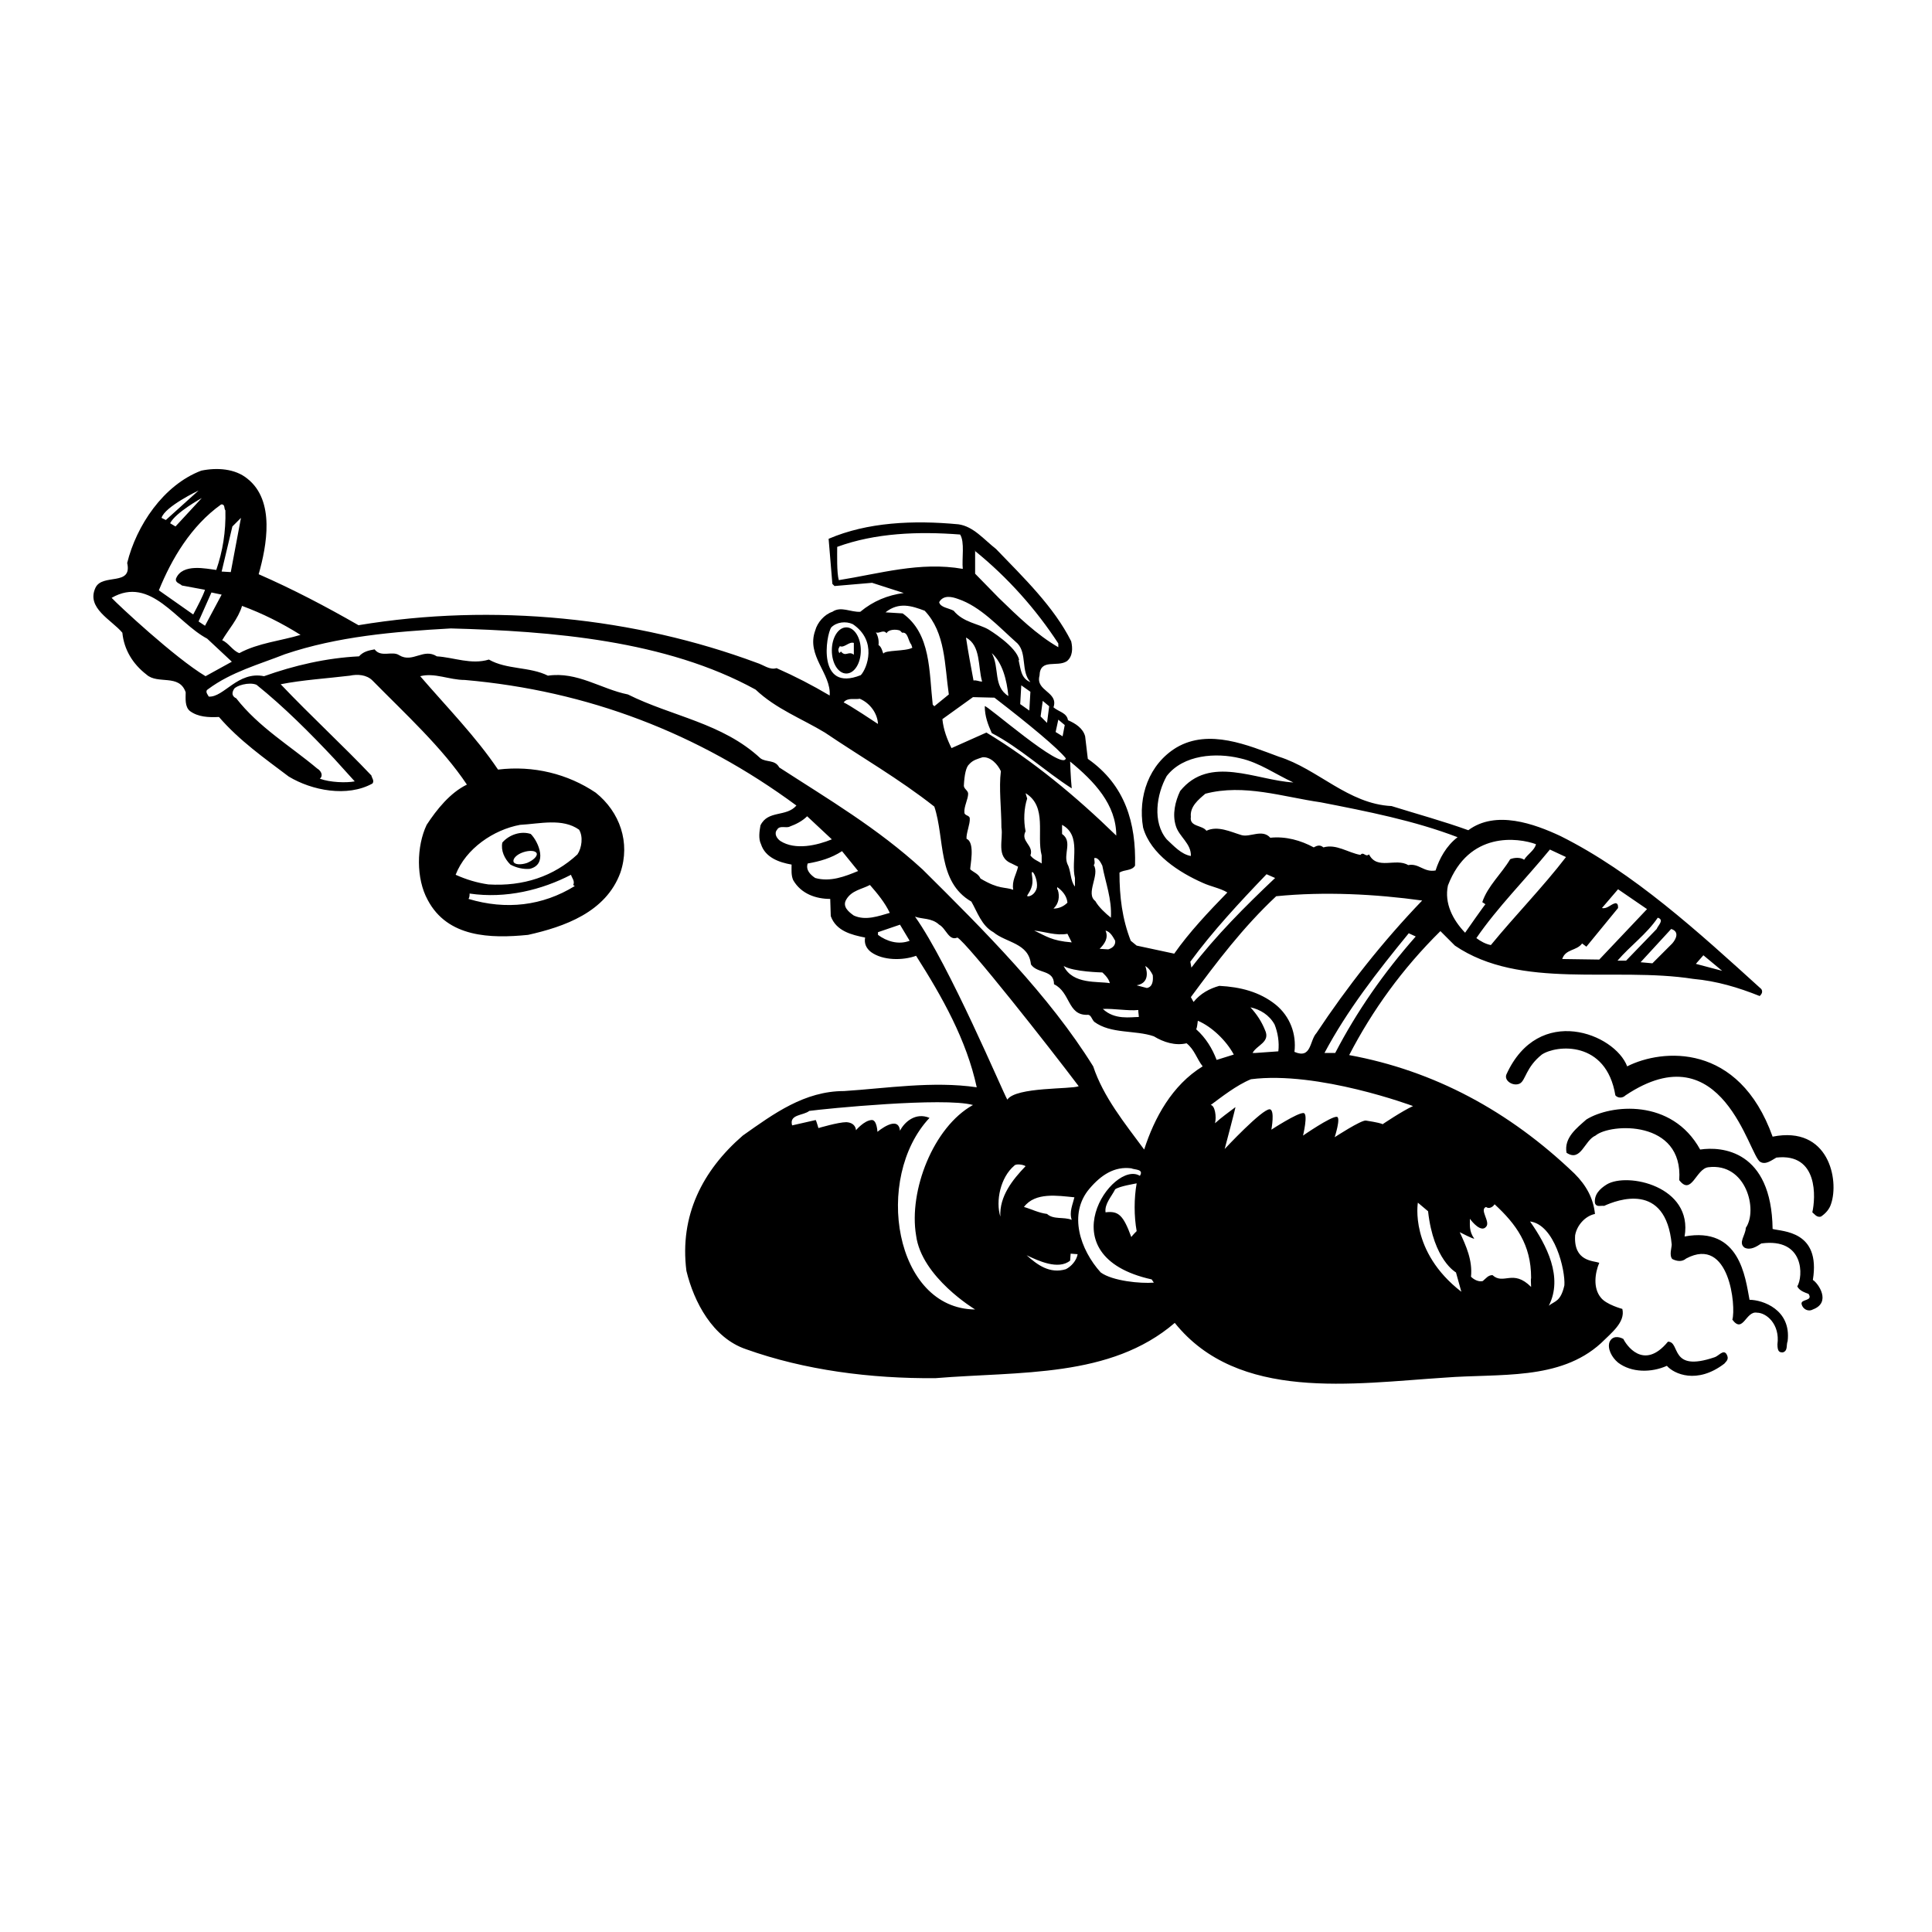 <?xml version="1.0" encoding="utf-8"?>
<!-- Generator: Adobe Illustrator 26.0.1, SVG Export Plug-In . SVG Version: 6.00 Build 0)  -->
<svg version="1.1" id="Layer_1" xmlns="http://www.w3.org/2000/svg" xmlns:xlink="http://www.w3.org/1999/xlink" x="0px" y="0px"
	 viewBox="0 0 360 360" style="enable-background:new 0 0 360 360;" xml:space="preserve">
<style type="text/css">
	.st0{fill-rule:evenodd;clip-rule:evenodd;fill:none;}
	.st1{fill-rule:evenodd;clip-rule:evenodd;}
</style>
<g>
	<path class="st0" d="M302.3,243.9c0.6,2.4-2.1,4.5-3.8,6.1c-7.7,6.9-18.9,5.5-29.1,6.4c-17.1,1.1-38.5,4.5-50.3-10.2
		c-12,10.4-28.8,9-44.6,10.3c-12.2,0.1-24.4-1.5-35.3-5.4c-6.2-2.2-9.8-8.8-11.1-14.6c-1.3-10.2,3-18.7,10.5-25.2
		c5.8-4,11.5-8.3,18.9-8.3c7.7-0.4,16.4-1.9,24.7-0.7c-1.9-8.8-6.5-16.8-11.3-24.5c-2.5,1-6.2,1-8.4-0.7c-1-0.7-1.3-1.6-1.1-2.7
		c-2.4-0.5-5.4-1.2-6.4-4l-0.1-3.2c-2.6,0-5.3-0.9-6.9-3.5c-0.4-0.8-0.3-1.9-0.3-2.9c-2.3-0.4-4.9-1.3-5.7-3.8
		c-0.5-1-0.4-2.4-0.1-3.5c1.4-2.9,4.8-1.5,6.7-3.7c-18.2-13.5-38.8-21.3-61.8-23.4c-2.8,0-5.5-1.3-8.3-0.7
		c5,5.7,10.3,11.3,14.5,17.4c6.6-0.8,13,0.8,18.2,4.3c4.5,3.6,6.5,9.3,4.6,14.9c-2.7,7.4-10.5,10.1-17.2,11.6
		c-7,0.7-15.1,0.5-18.7-6.5c-2.2-4-2-9.9-0.2-14c1.9-2.9,4.3-6,7.5-7.5c-4.7-6.9-11.5-13.2-17.6-19.4c-1.1-1.1-2.7-1.2-4.2-0.9
		c-4.1,0.5-8.9,0.8-12.9,1.6c5.7,6,11.7,11.5,17.2,17.6c0,0.5,0.6,1,0.2,1.5c-4.7,2.7-11.3,1.3-15.6-1.3c-4.5-3.4-9.2-6.8-13-11.1
		c-2,0.1-3.9,0-5.4-1.1c-1-0.9-0.8-2.4-0.8-3.5c-1.2-3.5-5.2-1.4-7.3-3.3c-2.6-2-4.2-4.7-4.5-7.8c-1.9-2.4-6.8-4.6-5-8.4
		c1.3-2.8,6.9-0.2,5.9-4.6c1.7-6.9,6.7-14.5,13.8-17.2c2.9-0.6,6.3-0.4,8.6,1.5c5.2,4.1,3.5,12.6,2.1,17.8
		c6.4,2.9,12.6,6.1,18.6,9.5c25.3-4.2,51.6-1.4,74.2,7c1.2,0.4,2.3,1.4,3.7,1c3.3,1.5,6.6,3.2,9.9,5.1c0.3-4.1-4.4-7.3-2.7-12.1
		c0.4-1.5,1.7-3,3.2-3.5c1.6-1.1,3.4,0.1,5.2,0c2.4-1.9,5.1-3.1,8.1-3.5l-5.9-1.9l-7,0.6l-0.4-0.4l-0.7-8.4
		c7.2-3.1,15.8-3.5,24.2-2.7c2.8,0.4,4.8,2.8,7,4.6c5.3,5.3,10.8,10.8,14,17.2c0.3,1.2,0.3,2.8-0.8,3.7c-1.8,1.1-5-0.6-5.1,2.7
		c-0.9,2.8,3.5,3,2.6,5.9c0.9,0.8,2.5,1,2.7,2.4c1.4,0.6,2.8,1.5,3.2,3l0.5,4.2c6.9,4.9,9,12,8.8,19.9c-0.6,1-2,0.7-2.9,1.3
		c0,4.5,0.4,8.7,2.1,12.7l1.1,0.9l7,1.5c2.8-4,6.3-7.9,9.9-11.4c-1.3-0.8-3.1-1.1-4.6-1.8c-4.3-1.9-9.7-5.4-11.1-10.3
		c-1-5.9,1.1-11.8,6.2-14.9c6.1-3.6,13.3-0.4,19.1,1.7c7.2,2.3,12.9,8.8,21,9.2c4.8,1.5,9.6,2.7,14.3,4.5c5.1-3.8,12.3-1.2,17.2,1.1
		c13.6,6.8,25.5,17.7,37.4,28.5c0.3,0.4,0,0.9-0.3,1.3c-4-1.5-8-2.8-12.4-3.2c-14.7-2.3-32.2,2.1-44.4-6.2l-2.7-2.7
		c-7.1,6.9-12.7,14.8-17,23.1c15.8,2.9,29.8,10.4,42,22.1c2.3,2.1,3.5,4.6,3.8,7.5c-1.9,0.4-3.4,2.2-3.7,4c-0.3,4.9,3.4,4.6,4.5,5.1
		c-0.8,2-1.2,4.7,0.3,6.5C299.3,243.1,302.3,243.9,302.3,243.9z M317.4,178l-1.4,1.6l4.9,1.3L317.4,178z M87.3,167.5
		c7,2.1,13.8,1.3,19.8-2.4l-0.3-0.2c0.4-0.7-0.2-1.4-0.4-1.9c-5.4,2.8-12.1,4.5-18.9,3.5C87.5,166.9,87.5,167.3,87.3,167.5z
		 M96.9,153.7c-4.9,0.9-10.1,4.4-11.9,9.4c1.9,0.9,3.9,1.5,6.1,1.8c6.5,0.4,12.2-1.5,16.6-5.6c0.8-1.2,1.1-3.3,0.3-4.6
		C104.8,152.4,100.5,153.5,96.9,153.7z M173.2,208.3c-10.6,11.3-6.5,35.6,8.5,35.6c0,0-9.9-6-11-13.8c-1.4-8.4,3.2-20.2,10.6-24.3
		c-5.4-1.5-27.6,0.8-30.5,1.1c-1.1,0.9-3.8,0.6-3.2,2.7l4.4-1c0.1,0.1,0.5,1.5,0.5,1.5s3.6-1.1,5.2-1.1c1.8,0,1.8,1.5,1.8,1.5
		s1.6-1.9,2.9-1.9c1,0,1.1,2.2,1.1,2.2s3.9-3.3,4.2-0.2C168.6,209,170.7,207.2,173.2,208.3z M248.8,196.2c4-7.6,9-14.9,15-21.7
		l-1.3-0.6c-5.9,7.2-11.5,14.4-15.7,22.3H248.8z M245.3,192.5c5.7-8.6,12.3-17.1,19.8-24.7c-8.7-1.2-18.3-1.7-27.2-0.8
		c-6.2,5.7-11.1,12.3-15.9,18.8l0.5,0.9c1.3-1.6,3-2.5,4.8-3c3.9,0.2,7.5,1.1,10.5,3.5c2.7,2.2,3.9,5.4,3.5,8.8
		C244.4,197.4,244,193.9,245.3,192.5z M235.7,191.9c1.1,2.3-1.5,2.8-2.4,4.3h0.6l4.2-0.3c0.2-1.6,0-3.4-0.7-5
		c-0.9-1.8-2.7-2.7-4.5-3.2C234.1,189,235.1,190.4,235.7,191.9z M229.9,196.5c-1.4-2.6-4.1-5.2-6.7-6.4c-0.1,0.6-0.1,1.1-0.3,1.6
		c1.8,1.7,3,3.6,3.8,5.7L229.9,196.5z M311.6,175.8c0.7-0.8,1.4-2.2-0.2-2.7l-5.7,6.2l2.2,0.2L311.6,175.8z M308.7,173.1
		c0.3-0.6,1.5-1.7,0.2-2.1c-2.1,3.1-5.1,5.1-7.5,8h1.6L308.7,173.1z M294.8,175.8c-1.1,1.4-3.1,1-3.7,2.9l6.9,0.1l8.9-9.4l-5.4-3.7
		l-3,3.5c1,0.1,1.6-0.8,2.5-0.9c0.5,0,0.5,0.5,0.5,0.9l-5.9,7.2L294.8,175.8z M291.8,159.7l-3-1.4c-4.5,5.5-9.8,10.8-13.7,16.5
		c0.8,0.6,1.8,1.1,2.7,1.3C282.3,170.6,287.5,165.3,291.8,159.7z M286.2,157.3c-3.4-1.2-12.6-2.5-16.4,7.6c-0.8,3.3,0.9,6.3,3.2,8.8
		c0,0,3.9-5.5,3.8-5.3l-0.6-0.4c1.1-3,3.6-5.3,5.2-8c0.6-0.3,1.9-0.4,2.6,0.1C284.6,159.2,286,158.5,286.2,157.3z M217.4,156.4
		c1.4,1.2,2.8,2.8,4.4,3c0-2.3-2.2-3.6-2.8-5.6c-0.8-2.2-0.1-4.6,0.8-6.5c5.5-6.8,14.1-2,21.1-1.6c-3.3-1.5-6.3-3.7-9.9-4.5
		c-4.5-1.1-10.6-0.7-13.7,3.3C215.4,148,214.7,153.2,217.4,156.4z M224.8,154.8c2.1-1,4.5,0.2,6.5,0.9c1.6,0.5,3.9-1.2,5.4,0.5
		c2.9-0.4,5.7,0.4,8.1,1.8c0.7-0.4,1.1-0.5,1.8,0c2.3-0.7,4.6,1,6.9,1.4c0.6-0.8,0.9,0.5,1.6-0.1c1.5,3,5,0.7,7.3,2
		c2-0.4,2.9,1.4,5.1,1c0.8-2.2,2-4.6,4.1-6.2c-8.1-3.1-16.8-4.9-25.5-6.5c-6.9-1-14.3-3.4-21.5-1.6c-1.3,1.1-2.9,2.4-2.7,4.3
		C221.6,154.2,224,153.7,224.8,154.8z M236,162.9c-5,5.2-10.1,10.7-14.2,16.3l0.2,1.1c4.6-5.9,10.1-11.5,15.6-16.7L236,162.9z
		 M213.4,180c0,0,1.3,3.1-1.6,3.6l1.9,0.5c1.1-0.2,1.2-1.4,1.1-2.4C214.5,181.1,214.1,180.3,213.4,180z M212.1,188.2
		c-1.8,0.2-4.6-0.4-6.5-0.2c2.2,2,5.2,1.4,6.7,1.5C212.2,189.1,212.1,188.7,212.1,188.2z M191.4,148.8c-0.6,1.9-0.7,4.2-0.3,6.2
		c-1,1.9,1.6,2.6,0.9,4.5c0.6,0.8,1.4,1,2.1,1.5v-1.5c-1-3.8,1.1-9.2-3-11.6L191.4,148.8z M192.3,165c-0.3,1.3-1.2,1.9-0.9,2
		c0.3,0.1,1.5-0.3,1.7-1.6c0.3-1.3-0.5-2.9-0.8-2.9C192,162.4,192.6,163.8,192.3,165z M198.9,174c-2.1,0.3-4.2-0.4-6.2-0.6
		c2.2,1,3.2,1.9,7,2.2L198.9,174z M197.1,165.8c0.4,1.2,0.2,2.7-0.8,3.5c1,0,1.9-0.4,2.6-1.1c-0.1-1.1-0.9-2.2-1.9-2.9
		C197,165.5,196.9,165.7,197.1,165.8z M200.3,163.6c-0.8-3.3,1.3-7.9-2.4-9.9v1.7c2,1.4,0.2,3.7,1,5.6c0.7,1.3,0.5,3.1,1.4,4.2
		V163.6z M205.4,181.2c0,0-5.4-0.1-7.1-1.2c1.7,3.4,6.4,2.8,8.6,3.2C206.6,182.2,205.4,181.2,205.4,181.2z M203.8,161.2
		c1.1,1.9-1.6,5.3,0.3,6.8c0.6,1.1,1.9,2.3,2.9,3.1c0.2-3.5-1-6.5-1.6-9.7c-0.2-0.6-0.8-1.6-1.5-1.4
		C203.9,160.3,204.1,160.9,203.8,161.2z M206,173.4c0.6,1.3-0.3,2.4-1.1,3.4l1.6,0.1c0.7-0.2,1.4-0.7,1.3-1.6
		C207.4,174.6,206.9,173.6,206,173.4z M197.2,134.1l-0.4,2.3l1.3,0.8l0.4-2.1L197.2,134.1z M194.3,130.6l-0.4,2.9l1.2,1.2l0.4-3.1
		L194.3,130.6z M198.6,141.3c-1.3-1.8-6.7-6.3-13.4-11.3l-4-0.1l-5.7,4.1c0.2,2,0.9,3.8,1.7,5.4l6.5-2.9
		c8.5,5.3,16.5,11.8,24.2,19.2c0-5.8-4.1-10.2-8.6-13.8c0,0,0.2,3,0.3,5c-5-3.3-9.7-7.6-14.9-10.3c-0.7-1.5-1.3-3.1-1.3-5
		C183.5,131,198.1,143.9,198.6,141.3z M188.8,165.8c-0.4-1.7,0.5-2.9,1.1-4.3l-1.2-0.6c-3-1.2-1.5-4.6-1.9-6.7
		c0-3.5-0.6-7.4-0.1-10.5c-0.5-1.2-1.9-2.7-3.4-2.6c-0.9,0.3-1.9,0.4-2.5,1.3c-0.6,0.5-0.9,2.1-1,4c0,0.6,0.8,0.9,0.8,1.5
		c0,1-0.8,2.4-0.7,3.5c0,0.6,1,0.5,1,1.1c0.1,1.1-0.7,2.8-0.6,3.8c1.7,0.6,0.6,5.2,0.7,5.7c0.7,0.7,1.5,0.8,1.9,1.7
		C186.3,165.8,187.2,165.2,188.8,165.8z M189.8,123c0.4,1.6,0.4,3.4,2.2,4c-1.8-1.9-0.6-5.2-2.4-7.2c-3.6-3.1-6.9-6.9-11.1-8.3
		c-1.1-0.4-2.7-0.8-3.5,0.6c0.2,1,1.8,1.1,2.7,1.6c1.8,2.2,4.7,2.3,6.5,3.5c0,0,5.3,3.3,5.7,5.7H189.8z M192,128.9l-1.7-1.2
		l-0.2,3.5l1.7,1.2L192,128.9z M187.9,129.7c-0.3-3-1.1-6.2-3.1-8C186.3,124.4,185,127.9,187.9,129.7z M183,127
		c-0.8-2.8-0.1-6.6-3-8.1c0.4,2.7,0.9,5.3,1.4,8C182,126.7,182.4,127,183,127z M181.6,102.6v4.3l4.4,4.5c3.6,3.4,7.1,7,11.1,9.2
		v-0.7C193,113.6,187.8,107.6,181.6,102.6z M156.3,108.1c7.6-1.3,15.1-3.5,23.1-2.2c-0.2-1.9,0.4-5-0.5-6.4
		c-7.8-0.6-15.7-0.4-22.9,2.3C156.1,103.4,155.9,106.8,156.3,108.1z M172.3,113.8c-2.4-0.8-4.8-1.7-7.3,0.3l3.2,0.2
		c5.3,3.8,4.9,10.8,5.6,17l0.3,0.3l2.7-2.2C176,123.9,176.2,117.8,172.3,113.8z M165.2,118c-0.6-0.8-1.5,0.2-2.1-0.1
		c0.4,0.7,0.6,1.5,0.5,2.4c0.6,0.3,0.8,1.5,0.9,1.6c0.3-0.8,4.2-0.5,5.4-1.1l-0.2-0.6c-0.6-0.8-0.7-2.4-1.7-2.2l-0.4-0.4
		C166.8,117.3,165.5,117.4,165.2,118z M163.6,134.9c-0.1-2-1.5-3.9-3.4-4.6c-0.8,0.1-2.3-0.4-3,0.7
		C157.8,131.1,163.6,134.9,163.6,134.9z M154.9,116.9c-1.1,1.4-2.7,12.2,5.5,8.9c1.1-1.3,3-6.4-1.5-9.5
		C157.6,115.7,155.9,116,154.9,116.9z M56,118.3c-3.5-2.2-7.2-4-11-5.4c-0.7,2.3-2.5,4.5-3.7,6.4c1.1,0.5,1.9,2,3.2,2.4
		C48.1,119.8,52.4,119.4,56,118.3z M44.9,96.5l-1.6,1.6l-2,8.4l1.7,0.1L44.9,96.5z M41.3,110.8l-1.9-0.5l-2.4,5.4l1.2,0.8
		L41.3,110.8z M37,91.4c0,0-6.3,3-6.9,5.1l0.8,0.4L37,91.4z M37.6,92.8c0,0-4.9,2.6-5.9,4.7l1,0.6L37.6,92.8z M41.2,94
		c-5.5,4-9.2,10.1-11.6,16l6.4,4.5c0.8-1.5,1.8-3.4,2.2-4.6l-4.3-0.8c-0.4-0.4-1.3-0.5-1.1-1.3c1.2-2.9,5.7-1.8,7.5-1.6
		c1.2-3.5,1.8-7.2,1.7-11.1C41.7,94.8,41.9,93.9,41.2,94z M20.8,111.4c1.1,1.3,11.8,11.2,17.5,14.6l4.9-2.7l-4.6-4.3
		C32.9,115.9,28.1,107.2,20.8,111.4z M62.3,141.4c-4.5-4.8-9.4-9.7-14.5-13.8c-1.5-0.5-3.9,0.2-4.2,0.8c-0.7,1.3,0.4,1.7,0.4,1.7
		c4.2,5.4,10.1,8.9,15.1,13.1c0.7,0.4,1.1,1.3,0.5,1.9c2,0.7,5,0.8,6.5,0.5L62.3,141.4z M145.4,156.7c2.8,1.8,6.9,0.8,9.5-0.3
		l-4.6-4.3c-0.9,0.9-2,1.5-3.2,1.9c-0.7,0.4-1.9-0.3-2.4,0.6C144.2,155.3,144.7,156.2,145.4,156.7z M151.9,163.6
		c2.8,0.8,5.5-0.3,8-1.3l-3-3.7c-1.9,1.2-4.1,1.9-6.4,2.3C150.1,162.1,151.1,162.9,151.9,163.6z M159.1,170.6
		c2.2,1.1,4.6,0.2,6.7-0.5c-0.9-1.9-2.3-3.6-3.7-5.2c-1.5,0.8-3.4,1-4.4,2.7C156.9,168.8,158.1,169.9,159.1,170.6z M163.6,174.2
		c1.6,1.2,3.8,1.9,5.9,1.1l-1.8-3l-4.1,1.4V174.2z M189,217.2c-2.7,2.2-3.5,6.6-2.6,9.5c-0.2-3.7,2.3-6.9,4.7-9.4
		C190.8,217,189.3,216.8,189,217.2z M200.2,223.1c-3-0.3-7.3-1-9.4,1.8c1.5,0.4,2.7,1.1,4.3,1.3c1.2,1.1,3.1,0.5,4.6,1.1
		C199.2,225.8,199.9,224.4,200.2,223.1z M198.6,236.5c1-0.5,2-1.6,2.2-2.7l-1.3-0.1l-0.1,1.3c-2.3,1.8-6.1,0-8.1-1
		C193.3,235.7,195.6,237.4,198.6,236.5z M187.7,204.9c1.6-2.5,11.9-1.9,13.2-2.6c-5.5-7.3-20.7-26.6-22.6-27.7
		c-1.5,0.7-2.1-1.7-3.4-2.4c-1.4-1.3-3.1-1-4.5-1.5C177,179.8,186.9,203.6,187.7,204.9z M205.1,237.1c2.1,1.6,7.4,2.1,9.8,1.9
		l-0.4-0.6c-19.9-4.3-7.3-22.4-2.2-19.3c0.8-1.3-1-1.1-1.6-1.4c-3.1-0.4-5.6,1.2-7.8,3.8C199.1,226.2,201.4,232.9,205.1,237.1z
		 M211.8,229.4c-0.5-2.8-0.5-6.1,0-8.9c-0.4,0.1-3,0.5-4,1.1c-0.6,1.4-2,2.7-1.8,4.3c2.3-0.3,3.2,0.5,4.8,4.6
		C211.1,230.1,211.5,229.7,211.8,229.4z M213.2,214.2c1.9-5.9,5.2-11.9,10.7-15.6c-1.1-1.4-1.5-3.1-3-4.3c-2,0.5-4.3-0.2-6.1-1.3
		c-3.6-1.2-8-0.4-11.1-2.7c-0.4-0.4-0.6-1.4-1.3-1.3c-3.7,0-3.1-4.3-6.2-5.7c0-2.7-3.1-1.9-4.3-3.7c-0.4-4-4.6-4-7-6
		c-2.2-1.3-3-3.9-4.1-5.7c-6.4-3.7-4.8-11.7-6.9-17.7c-6.5-5.3-13.6-9.2-20.4-13.8c-4.3-2.5-9.1-4.4-12.9-8
		c-16.7-9.3-38.1-11-56.8-11.4c-10.7,0.6-21.1,1.5-30.9,4.8c-4.9,2-10,3.4-14.3,6.5c-0.7,0.4-0.1,1,0.1,1.4
		c2.8,0.2,5.5-4.8,10.3-3.8c5.6-2,11.6-3.4,17.7-3.7c0.8-0.9,1.8-1.1,2.9-1.3c1.2,1.6,3.3,0.2,4.6,1.1c2.6,1.5,4.6-1.5,7,0.2
		c3.2,0.2,6.4,1.6,9.7,0.6c3.3,1.9,7.6,1.3,11,3c5.6-0.8,9.9,2.5,14.9,3.5c8.1,4.2,17.5,5.3,24.7,11.9c1.1,0.8,2.7,0.2,3.5,1.7
		c9.1,5.8,18.4,11.3,26.7,19c11.6,11.6,23.6,23.5,31.8,36.7C205.6,204.4,209.5,209.2,213.2,214.2z M257.6,209.5c0,0,3.8-2.5,5.7-3.3
		c0,0-17.7-6.6-30.2-5c-2.7,1.1-5.6,3.4-7.5,4.8c0.8,0.1,1.1,2.1,0.8,3.4c1.2-1.2,2.5-2.1,3.8-3c0.2-0.1-2,7.8-2,7.8s7-7.5,8.4-7.4
		c1,0.1,0.3,3.8,0.3,3.8s4.9-3.2,6-3.1c0.9,0.1-0.1,4.2-0.1,4.2s5.1-3.6,6.3-3.5c0.8,0.1-0.4,3.8-0.4,3.8s4.9-3.2,5.8-3.1
		C256.5,209.2,257.7,209.4,257.6,209.5z M264.2,224.1c0,0-1.6,9.1,8.1,16.6l-1-3.6c0,0-4.2-2.3-5.2-11.4L264.2,224.1z M285.3,239.8
		c0-0.6-0.1-1.3,0.1-1.7c0-6.2-2.8-10-6.8-13.7c-0.4,0.6-1.1,0.8-1.6,0.5c-1.3,0.5,0.9,2.8,0,3.7c-0.9,1.1-2.6-0.9-3-1.5
		c0,1.1-0.2,2.3,0.8,3.7c-0.2,0.1-2.5-1.1-2.7-1.2c1.1,2.5,2.3,5.1,2.1,8.3c0.6,0.6,1.5,1,2.2,0.8c0.5-0.5,1-1.1,1.8-1.1
		C280.2,239.5,281.9,236.4,285.3,239.8z M291.5,239.5c0.2-2.8-1.8-11.2-6.4-11.9c3,4.5,6.2,10.5,3.5,15.7
		C289.7,242.3,290.8,242.5,291.5,239.5z M98.7,161.9c-1.2,0.2-2.6-0.1-3.6-0.8c-1.1-1.1-1.7-2.6-1.5-4.1c1.2-1.5,3.4-2.2,5.3-1.6
		C100.5,156.9,102.1,161,98.7,161.9z M97.5,158.8c-1.2,0.4-2,1.2-1.8,1.8c0.2,0.5,1.3,0.6,2.5,0.2c1.2-0.4,2-1.2,1.8-1.8
		C99.8,158.4,98.7,158.4,97.5,158.8z M157.7,125.5c-1.5,0-2.7-1.9-2.7-4.3c0-2.4,1.2-4.3,2.7-4.3c1.5,0,2.7,1.9,2.7,4.3
		C160.4,123.6,159.2,125.5,157.7,125.5z M156.5,120.4c-0.4,0.5-0.4,0.7-0.1,1.3l0.3-0.3c0.9,1.1,1.4-0.2,2.4,0.6v-2.2
		C158.3,119.5,157.3,120.9,156.5,120.4z M319.5,252.9c-8.5,2.9-6.3-2.9-8.7-2.9c-4.6,5.6-7.9,0.4-8.3-0.5c-0.9-0.5-2.1-0.6-2.6,0.6
		c-0.4,1.2,0.4,2.8,1.6,3.8c2.5,1.9,6.2,1.9,9.1,0.6c1.3,1.5,5.6,3.5,10.7-0.4c0.3-0.4,1-0.8,0.4-1.8
		C321.1,251.4,320.2,252.7,319.5,252.9z M326,242.2c-0.8-4.2-1.8-13.7-12.1-11.8c1.6-9.4-10.7-12-14.5-9.7c-1.3,0.8-2.4,1.9-2.2,3.5
		c0.3,0.8,1.1,0.4,1.7,0.5c2.4-1.1,11.5-4.6,12.6,7.2c0,0.6-0.5,2,0.1,2.7c0.8,0.4,1.8,0.6,2.6-0.1c8.1-4.3,9.3,9,8.6,11.4
		c2,2.7,2.5-1.7,4.6-1.3c1.7,0,4.3,2.1,3.8,5.9c0,1.4,0.4,1.5,1,1.5c1-0.3,0.6-1.4,0.9-2.1C333.8,244,328.4,242.2,326,242.2z
		 M337.8,238.5c1.5-9.2-5.7-9-7.5-9.5c-0.2-14.7-9.5-15.4-13.5-14.8c-5.3-9.6-16.7-8.4-21.2-5.6c-1.8,1.6-4.2,3.4-3.7,6.2
		c2.7,1.8,3.3-2.3,5.4-3.2c2.7-2.3,16.4-3,15.6,8.3c2.3,3,3.1-2.1,5.4-2.4c7.1-0.9,9.3,8,7,11.3c0,1.3-1.5,2.8-0.2,3.7
		c1.1,0.5,2.2-0.2,3.1-0.8c8.1-1.1,7.8,6.2,6.7,8c0.4,0.8,1.3,1.1,2.1,1.4c0.9,1.4-1.5,0.9-1.3,1.9c0.2,0.9,1.2,1.5,2.1,1
		C341.3,242.7,338.8,239.1,337.8,238.5z M330.3,211.8c-6.3-17.6-20.6-16.4-27.1-13.1c-2.3-6.1-16.5-11.7-22.5,1.5
		c-0.5,1.2,1.3,2.3,2.5,1.7c1.1-0.6,1.1-3,4.1-5.4c2.7-1.8,12-2.7,13.7,7.6c0.4,0.5,1.3,0.6,1.9,0c18.1-12.1,23,11.3,25.1,12.4
		c1,0.6,2.1-0.3,3-0.8c7.9-0.9,7.3,7.6,6.7,10.2c0.4,0.3,0.8,1,1.6,0.8c0.9-0.6,1.6-1.4,1.9-2.4
		C342.7,219.9,340.8,209.7,330.3,211.8z"/>
	<path class="st1" d="M319.5,252.9c-8.5,2.9-6.3-2.9-8.7-2.9c-4.6,5.6-7.9,0.4-8.3-0.5c-0.9-0.5-2.1-0.6-2.6,0.6
		c-0.4,1.2,0.4,2.8,1.6,3.8c2.5,1.9,6.2,1.9,9.1,0.6c1.3,1.5,5.6,3.5,10.7-0.4c0.3-0.4,1-0.8,0.4-1.8
		C321.1,251.4,320.2,252.7,319.5,252.9z M302.3,243.9c0,0-3-0.8-4-2.1c-1.5-1.8-1.1-4.6-0.3-6.5c-1.1-0.4-4.8-0.2-4.5-5.1
		c0.3-1.8,1.8-3.6,3.7-4c-0.3-2.9-1.6-5.3-3.8-7.5c-12.2-11.7-26.2-19.2-42-22.1c4.3-8.3,9.9-16.1,17-23.1l2.7,2.7
		c12.2,8.3,29.7,3.9,44.4,6.2c4.4,0.4,8.4,1.6,12.4,3.2c0.4-0.4,0.6-0.8,0.3-1.3c-11.8-10.7-23.8-21.7-37.4-28.5
		c-4.9-2.3-12.1-4.9-17.2-1.1c-4.7-1.7-9.5-3-14.3-4.5c-8.1-0.4-13.7-6.9-21-9.2c-5.7-2.1-13-5.3-19.1-1.7
		c-5.1,3.1-7.2,9.1-6.2,14.9c1.4,5,6.8,8.4,11.1,10.3c1.5,0.7,3.3,1,4.6,1.8c-3.5,3.6-7.1,7.4-9.9,11.4l-7-1.5l-1.1-0.9
		c-1.6-4.1-2.1-8.2-2.1-12.7c0.9-0.6,2.3-0.3,2.9-1.3c0.2-7.9-1.8-15-8.8-19.9l-0.5-4.2c-0.4-1.5-1.8-2.4-3.2-3
		c-0.2-1.4-1.8-1.6-2.7-2.4c1-2.9-3.4-3-2.6-5.9c0.1-3.3,3.3-1.5,5.1-2.7c1.1-0.9,1.1-2.4,0.8-3.7c-3.2-6.4-8.8-11.8-14-17.2
		c-2.3-1.8-4.2-4.2-7-4.6c-8.4-0.8-17-0.4-24.2,2.7l0.7,8.4l0.4,0.4l7-0.6l5.9,1.9c-3,0.4-5.7,1.5-8.1,3.5c-1.8,0.1-3.6-1.1-5.2,0
		c-1.5,0.5-2.8,2-3.2,3.5c-1.7,4.7,3,8,2.7,12.1c-3.2-1.9-6.5-3.6-9.9-5.1c-1.3,0.4-2.4-0.6-3.7-1c-22.6-8.4-48.9-11.2-74.2-7
		c-6.1-3.5-12.2-6.7-18.6-9.5c1.5-5.3,3.1-13.7-2.1-17.8c-2.3-1.9-5.7-2.1-8.6-1.5c-7.1,2.7-12.1,10.3-13.8,17.2
		c1,4.4-4.6,1.9-5.9,4.6c-1.8,3.8,3,6,5,8.4c0.3,3.1,1.9,5.8,4.5,7.8c2.1,1.9,6.1-0.2,7.3,3.3c0,1.1-0.2,2.7,0.8,3.5
		c1.5,1.1,3.4,1.2,5.4,1.1c3.8,4.4,8.5,7.7,13,11.1c4.3,2.6,10.9,3.9,15.6,1.3c0.4-0.5-0.1-1-0.2-1.5C64,139,58,133.5,52.3,127.5
		c4-0.8,8.8-1.1,12.9-1.6c1.4-0.3,3.1-0.2,4.2,0.9c6.1,6.2,13,12.5,17.6,19.4c-3.1,1.5-5.6,4.6-7.5,7.5c-1.9,4-2,10,0.2,14
		c3.7,7,11.7,7.2,18.7,6.5c6.7-1.5,14.5-4.2,17.2-11.6c1.9-5.6-0.1-11.3-4.6-14.9c-5.2-3.5-11.6-5.1-18.2-4.3
		c-4.1-6.1-9.5-11.6-14.5-17.4c2.7-0.7,5.4,0.7,8.3,0.7c22.9,2,43.5,9.9,61.8,23.4c-1.9,2.2-5.3,0.8-6.7,3.7
		c-0.2,1.1-0.4,2.5,0.1,3.5c0.8,2.5,3.4,3.4,5.7,3.8c0,1-0.1,2,0.3,2.9c1.5,2.6,4.3,3.5,6.9,3.5l0.1,3.2c1,2.8,3.9,3.5,6.4,4
		c-0.2,1.1,0.2,2,1.1,2.7c2.2,1.6,5.9,1.6,8.4,0.7c4.9,7.7,9.4,15.7,11.3,24.5c-8.2-1.2-16.9,0.2-24.7,0.7c-7.4,0-13.1,4.2-18.9,8.3
		c-7.5,6.5-11.8,14.9-10.5,25.2c1.4,5.8,4.9,12.5,11.1,14.6c10.9,3.9,23.2,5.5,35.3,5.4c15.8-1.3,32.6,0,44.6-10.3
		c11.8,14.7,33.2,11.3,50.3,10.2c10.2-0.8,21.4,0.6,29.1-6.4C300.2,248.4,302.9,246.4,302.3,243.9z M317.4,178l3.5,2.9l-4.9-1.3
		L317.4,178z M87.3,167.5c0.2-0.3,0.2-0.7,0.2-1c6.8,1,13.5-0.7,18.9-3.5c0.1,0.5,0.8,1.2,0.4,1.9l0.3,0.2
		C101.1,168.8,94.3,169.6,87.3,167.5z M96.9,153.7c3.7-0.2,7.9-1.3,11,0.9c0.8,1.3,0.5,3.4-0.3,4.6c-4.4,4.1-10.1,6-16.6,5.6
		c-2.1-0.3-4.1-0.9-6.1-1.8C86.8,158.1,92,154.6,96.9,153.7z M98.7,161.9c3.4-0.8,1.7-5,0.2-6.5c-1.8-0.6-4,0.1-5.3,1.6
		c-0.3,1.5,0.4,3,1.5,4.1C96.2,161.7,97.5,162,98.7,161.9z M97.5,158.8c1.2-0.4,2.3-0.3,2.5,0.2c0.2,0.5-0.6,1.3-1.8,1.8
		c-1.2,0.4-2.3,0.3-2.5-0.2C95.5,160,96.3,159.2,97.5,158.8z M173.2,208.3c-2.6-1.1-4.7,0.8-5.5,2.4c-0.3-3.1-4.2,0.2-4.2,0.2
		s-0.1-2.3-1.1-2.2c-1.4,0.1-2.9,1.9-2.9,1.9s0-1.4-1.8-1.5c-1.5,0-5.2,1.1-5.2,1.1s-0.4-1.4-0.5-1.5l-4.4,1
		c-0.6-2.1,2.1-1.8,3.2-2.7c2.9-0.4,25.1-2.6,30.5-1.1c-7.4,4.1-12,16-10.6,24.3c1,7.8,11,13.8,11,13.8
		C166.7,243.9,162.7,219.5,173.2,208.3z M248.8,196.2h-2c4.2-7.9,9.8-15.1,15.7-22.3l1.3,0.6C257.8,181.3,252.8,188.5,248.8,196.2z
		 M245.3,192.5c-1.3,1.4-0.9,4.9-4.1,3.5c0.4-3.3-0.8-6.6-3.5-8.8c-3-2.4-6.6-3.3-10.5-3.5c-1.8,0.5-3.5,1.4-4.8,3l-0.5-0.9
		c4.8-6.5,9.7-13,15.9-18.8c9-0.9,18.5-0.4,27.2,0.8C257.6,175.5,251,183.9,245.3,192.5z M235.7,191.9c-0.6-1.5-1.5-2.9-2.7-4.2
		c1.8,0.4,3.5,1.4,4.5,3.2c0.6,1.5,0.9,3.3,0.7,5l-4.2,0.3h-0.6C234.2,194.7,236.8,194.2,235.7,191.9z M229.9,196.5l-3.2,1
		c-0.8-2.1-2-4.1-3.8-5.7c0.2-0.5,0.2-1,0.3-1.6C225.8,191.3,228.5,193.9,229.9,196.5z M311.6,175.8l-3.7,3.7l-2.2-0.2l5.7-6.2
		C313,173.6,312.3,175,311.6,175.8z M308.7,173.1l-5.7,5.9h-1.6c2.4-2.8,5.4-4.9,7.5-8C310.2,171.4,308.9,172.5,308.7,173.1z
		 M294.8,175.8l0.8,0.6l5.9-7.2c0-0.4,0-0.9-0.5-0.9c-0.9,0.2-1.5,1.1-2.5,0.9l3-3.5l5.4,3.7l-8.9,9.4l-6.9-0.1
		C291.7,176.8,293.8,177.2,294.8,175.8z M291.8,159.7c-4.3,5.6-9.5,10.9-14,16.4c-1-0.2-1.9-0.7-2.7-1.3c3.9-5.7,9.2-11,13.7-16.5
		L291.8,159.7z M286.2,157.3c-0.2,1.1-1.6,1.9-2.2,2.9c-0.7-0.5-1.9-0.4-2.6-0.1c-1.6,2.7-4.2,5-5.2,8l0.6,0.4
		c0.1-0.3-3.8,5.3-3.8,5.3c-2.3-2.4-3.9-5.5-3.2-8.8C273.7,154.8,282.9,156.1,286.2,157.3z M217.4,156.4c-2.7-3.2-1.9-8.4,0-11.8
		c3.1-4,9.2-4.4,13.7-3.3c3.6,0.8,6.6,3,9.9,4.5c-7-0.4-15.6-5.2-21.1,1.6c-0.9,1.9-1.5,4.3-0.8,6.5c0.6,2,2.9,3.3,2.8,5.6
		C220.1,159.2,218.7,157.6,217.4,156.4z M224.8,154.8c-0.8-1.1-3.2-0.7-2.9-2.6c-0.2-1.9,1.4-3.2,2.7-4.3c7.2-1.9,14.5,0.6,21.5,1.6
		c8.7,1.7,17.4,3.4,25.5,6.5c-2.1,1.6-3.4,4-4.1,6.2c-2.2,0.4-3.1-1.4-5.1-1c-2.3-1.4-5.8,1-7.3-2c-0.7,0.6-1-0.6-1.6,0.1
		c-2.3-0.4-4.5-2.1-6.9-1.4c-0.6-0.5-1.1-0.4-1.8,0c-2.4-1.3-5.2-2.1-8.1-1.8c-1.5-1.7-3.8,0-5.4-0.5
		C229.3,155,226.9,153.8,224.8,154.8z M236,162.9l1.6,0.7c-5.5,5.2-11.1,10.8-15.6,16.7l-0.2-1.1C225.9,173.6,231,168.1,236,162.9z
		 M213.4,180c0.7,0.4,1.1,1.1,1.4,1.7c0.1,1,0,2.2-1.1,2.4l-1.9-0.5C214.7,183.1,213.4,180,213.4,180z M212.1,188.2
		c0,0.5,0.1,0.9,0.1,1.3c-1.5,0-4.5,0.6-6.7-1.5C207.5,187.9,210.3,188.4,212.1,188.2z M191.4,148.8l-0.3-1c4.1,2.5,2,7.8,3,11.6
		v1.5c-0.7-0.5-1.5-0.7-2.1-1.5c0.7-1.9-1.9-2.6-0.9-4.5C190.7,152.9,190.8,150.6,191.4,148.8z M192.3,165c0.3-1.3-0.3-2.6,0.1-2.5
		c0.3,0.1,1,1.7,0.8,2.9c-0.3,1.3-1.4,1.7-1.7,1.6C191.1,167,192,166.3,192.3,165z M198.9,174l0.8,1.6c-3.8-0.3-4.8-1.2-7-2.2
		C194.7,173.6,196.8,174.4,198.9,174z M197.1,165.8c-0.2-0.1-0.1-0.3-0.1-0.5c1,0.7,1.8,1.7,1.9,2.9c-0.7,0.7-1.6,1.1-2.6,1.1
		C197.3,168.4,197.5,167,197.1,165.8z M200.3,163.6v1.6c-0.9-1.1-0.7-2.9-1.4-4.2c-0.8-1.9,1-4.2-1-5.6v-1.7
		C201.6,155.7,199.5,160.3,200.3,163.6z M205.4,181.2c0,0,1.2,1,1.4,2c-2.2-0.4-6.9,0.3-8.6-3.2C200,181.1,205.4,181.2,205.4,181.2z
		 M203.8,161.2c0.3-0.3,0.1-0.8,0.1-1.3c0.7-0.2,1.2,0.8,1.5,1.4c0.6,3.2,1.8,6.2,1.6,9.7c-1-0.8-2.3-2-2.9-3.1
		C202.2,166.5,205,163,203.8,161.2z M206,173.4c0.9,0.2,1.4,1.2,1.8,1.9c0.1,0.9-0.6,1.4-1.3,1.6l-1.6-0.1
		C205.8,175.9,206.6,174.8,206,173.4z M197.2,134.1l1.2,1l-0.4,2.1l-1.3-0.8L197.2,134.1z M194.3,130.6l1.2,1l-0.4,3.1l-1.2-1.2
		L194.3,130.6z M198.6,141.3c-0.5,2.6-15.1-10.3-15.1-9.7c0,1.9,0.6,3.4,1.3,5c5.2,2.7,9.9,7.1,14.9,10.3c-0.2-1.9-0.3-5-0.3-5
		c4.5,3.7,8.6,8,8.6,13.8c-7.6-7.4-15.6-14-24.2-19.2l-6.5,2.9c-0.8-1.6-1.5-3.4-1.7-5.4l5.7-4.1l4,0.1
		C191.8,135,197.2,139.5,198.6,141.3z M188.8,165.8c-1.6-0.6-2.6,0-6.1-2.1c-0.4-0.9-1.2-1.1-1.9-1.7c-0.1-0.5,1-5-0.7-5.7
		c-0.1-1,0.7-2.8,0.6-3.8c0-0.6-1-0.5-1-1.1c-0.1-1.1,0.7-2.5,0.7-3.5c0-0.6-0.8-0.9-0.8-1.5c0.1-2,0.4-3.5,1-4
		c0.7-0.8,1.6-1,2.5-1.3c1.5-0.1,2.8,1.3,3.4,2.6c-0.4,3.1,0.1,7,0.1,10.5c0.4,2.2-1.1,5.5,1.9,6.7l1.2,0.6
		C189.4,162.9,188.5,164.1,188.8,165.8z M189.8,123h0.1c-0.4-2.5-5.7-5.7-5.7-5.7c-1.9-1.1-4.7-1.3-6.5-3.5
		c-0.9-0.5-2.5-0.6-2.7-1.6c0.8-1.4,2.4-1,3.5-0.6c4.2,1.4,7.6,5.2,11.1,8.3c1.8,1.9,0.6,5.2,2.4,7.2
		C190.2,126.4,190.2,124.6,189.8,123z M192,128.9l-0.2,3.5l-1.7-1.2l0.2-3.5L192,128.9z M187.9,129.7c-2.9-1.8-1.6-5.3-3.1-8
		C186.8,123.5,187.6,126.7,187.9,129.7z M183,127c-0.6,0-1-0.3-1.6-0.2c-0.5-2.7-1-5.3-1.4-8C182.8,120.3,182.2,124.2,183,127z
		 M181.6,102.6c6.2,5,11.5,11,15.6,17.3v0.7c-4-2.3-7.6-5.8-11.1-9.2l-4.4-4.5V102.6z M156.3,108.1c-0.4-1.4-0.3-4.8-0.3-6.2
		c7.1-2.6,15.1-2.9,22.9-2.3c0.9,1.4,0.3,4.5,0.5,6.4C171.4,104.6,163.9,106.9,156.3,108.1z M172.3,113.8c3.9,4.1,3.7,10.1,4.5,15.6
		l-2.7,2.2l-0.3-0.3c-0.7-6.2-0.3-13.2-5.6-17l-3.2-0.2C167.5,112.1,169.9,112.9,172.3,113.8z M165.2,118c0.3-0.7,1.7-0.8,2.5-0.5
		l0.4,0.4c1.1-0.2,1.1,1.5,1.7,2.2l0.2,0.6c-1.3,0.7-5.1,0.4-5.4,1.1c-0.1-0.1-0.3-1.3-0.9-1.6c0.1-0.9-0.1-1.7-0.5-2.4
		C163.7,118.2,164.6,117.2,165.2,118z M163.6,134.9c0,0-5.7-3.8-6.4-4c0.7-1,2.2-0.5,3-0.7C162.1,131,163.5,132.9,163.6,134.9z
		 M154.9,116.9c1-1,2.7-1.2,4-0.6c4.6,3.1,2.7,8.2,1.5,9.5C152.2,129.1,153.9,118.3,154.9,116.9z M157.7,125.5
		c1.5,0,2.7-1.9,2.7-4.3c0-2.4-1.2-4.3-2.7-4.3c-1.5,0-2.7,1.9-2.7,4.3C155,123.6,156.2,125.5,157.7,125.5z M156.5,120.4
		c0.8,0.4,1.7-0.9,2.6-0.6v2.2c-1-0.8-1.5,0.5-2.4-0.6l-0.3,0.3C156.1,121.1,156.2,120.9,156.5,120.4z M56,118.3
		c-3.6,1.1-7.9,1.5-11.4,3.4c-1.2-0.4-2-1.9-3.2-2.4c1.1-1.9,3-4,3.7-6.4C48.9,114.3,52.5,116.1,56,118.3z M44.9,96.5l-1.9,10.1
		l-1.7-0.1l2-8.4L44.9,96.5z M41.3,110.8l-3.1,5.8l-1.2-0.8l2.4-5.4L41.3,110.8z M37,91.4l-6.1,5.5l-0.8-0.4
		C30.7,94.4,37,91.4,37,91.4z M37.6,92.8l-4.9,5.3l-1-0.6C32.7,95.5,37.6,92.8,37.6,92.8z M41.2,94c0.8-0.1,0.5,0.8,0.8,1.1
		c0.1,4-0.5,7.6-1.7,11.1c-1.8-0.2-6.3-1.3-7.5,1.6c-0.2,0.8,0.7,0.9,1.1,1.3l4.3,0.8c-0.4,1.2-1.4,3.1-2.2,4.6l-6.4-4.5
		C32,104.1,35.6,98,41.2,94z M20.8,111.4c7.3-4.2,12.1,4.6,17.8,7.6l4.6,4.3l-4.9,2.7C32.6,122.6,21.9,112.6,20.8,111.4z
		 M62.3,141.4l3.8,4.2c-1.6,0.3-4.6,0.2-6.5-0.5c0.7-0.6,0.2-1.5-0.5-1.9c-5-4.2-10.9-7.7-15.1-13.1c0,0-1.2-0.4-0.4-1.7
		c0.3-0.6,2.8-1.4,4.2-0.8C52.9,131.7,57.8,136.6,62.3,141.4z M145.4,156.7c-0.7-0.5-1.2-1.4-0.6-2.1c0.5-0.9,1.7-0.2,2.4-0.6
		c1.1-0.4,2.3-1,3.2-1.9l4.6,4.3C152.3,157.5,148.2,158.5,145.4,156.7z M151.9,163.6c-0.9-0.6-1.8-1.5-1.4-2.7
		c2.3-0.4,4.4-1,6.4-2.3l3,3.7C157.5,163.3,154.7,164.4,151.9,163.6z M159.1,170.6c-1-0.7-2.2-1.7-1.4-3c1-1.7,2.9-1.9,4.4-2.7
		c1.4,1.6,2.8,3.3,3.7,5.2C163.7,170.7,161.3,171.6,159.1,170.6z M163.6,174.2v-0.5l4.1-1.4l1.8,3
		C167.4,176.1,165.2,175.4,163.6,174.2z M189,217.2c0.3-0.4,1.7-0.2,2.1,0.1c-2.4,2.5-4.9,5.6-4.7,9.4
		C185.5,223.8,186.4,219.4,189,217.2z M200.2,223.1c-0.3,1.3-1,2.7-0.5,4.2c-1.5-0.6-3.4,0-4.6-1.1c-1.6-0.2-2.9-0.9-4.3-1.3
		C192.9,222.1,197.1,222.8,200.2,223.1z M198.6,236.5c-3,0.9-5.3-0.8-7.3-2.6c2.1,1,5.9,2.8,8.1,1l0.1-1.3l1.3,0.1
		C200.6,234.9,199.6,236,198.6,236.5z M187.7,204.9c-0.8-1.3-10.8-25.1-17.2-34.1c1.3,0.5,3.1,0.2,4.5,1.5c1.3,0.7,1.8,3.1,3.4,2.4
		c1.9,1.1,17.1,20.4,22.6,27.7C199.6,203,189.3,202.5,187.7,204.9z M205.1,237.1c-3.8-4.2-6.1-10.9-2.1-15.6
		c2.2-2.6,4.7-4.2,7.8-3.8c0.6,0.3,2.4,0.1,1.6,1.4c-5-3.1-17.7,14.9,2.2,19.3l0.4,0.6C212.5,239.2,207.3,238.7,205.1,237.1z
		 M211.8,229.4c-0.3,0.3-0.7,0.7-1,1.1c-1.5-4.1-2.4-4.9-4.8-4.6c-0.2-1.6,1.1-2.9,1.8-4.3c0.9-0.6,3.6-1,4-1.1
		C211.3,223.3,211.3,226.6,211.8,229.4z M213.2,214.2c-3.7-5-7.6-9.8-9.5-15.5c-8.2-13.2-20.2-25.2-31.8-36.7
		c-8.4-7.7-17.6-13.1-26.7-19c-0.8-1.5-2.4-0.9-3.5-1.7c-7.1-6.6-16.5-7.8-24.7-11.9c-5-1-9.4-4.3-14.9-3.5c-3.4-1.7-7.7-1.1-11-3
		c-3.3,1-6.5-0.4-9.7-0.6c-2.5-1.6-4.5,1.3-7-0.2c-1.3-0.9-3.4,0.5-4.6-1.1c-1.1,0.2-2.1,0.4-2.9,1.3c-6.1,0.3-12.1,1.7-17.7,3.7
		c-4.9-1-7.5,4-10.3,3.8c-0.2-0.4-0.8-1-0.1-1.4c4.3-3.2,9.5-4.6,14.3-6.5c9.8-3.3,20.2-4.2,30.9-4.8c18.7,0.5,40.1,2.2,56.8,11.4
		c3.8,3.6,8.6,5.4,12.9,8c6.8,4.6,13.8,8.6,20.4,13.8c2,6,0.5,14,6.9,17.7c1.1,1.9,1.9,4.5,4.1,5.7c2.4,2,6.6,2,7,6
		c1.2,1.8,4.3,0.9,4.3,3.7c3.1,1.5,2.5,5.8,6.2,5.7c0.7-0.1,0.8,0.8,1.3,1.3c3.1,2.3,7.6,1.5,11.1,2.7c1.8,1.1,4,1.8,6.1,1.3
		c1.5,1.2,1.9,2.9,3,4.3C218.4,202.2,215.1,208.3,213.2,214.2z M257.6,209.5c0.1-0.1-1.1-0.4-3.1-0.7c-0.9-0.1-5.8,3.1-5.8,3.1
		s1.2-3.7,0.4-3.8c-1.1-0.1-6.3,3.5-6.3,3.5s1-4.1,0.1-4.2c-1.1-0.1-6,3.1-6,3.1s0.7-3.7-0.3-3.8c-1.4-0.1-8.4,7.4-8.4,7.4
		s2.1-7.9,2-7.8c-1.3,1-2.6,1.9-3.8,3c0.3-1.2,0-3.3-0.8-3.4c1.9-1.4,4.8-3.7,7.5-4.8c12.5-1.6,30.2,5,30.2,5
		C261.3,207,257.6,209.5,257.6,209.5z M264.2,224.1l1.9,1.6c1,9.1,5.2,11.4,5.2,11.4l1,3.6C262.6,233.2,264.2,224.1,264.2,224.1z
		 M285.3,239.8c-3.4-3.4-5.1-0.3-7.2-2.2c-0.8,0-1.2,0.6-1.8,1.1c-0.7,0.2-1.6-0.2-2.2-0.8c0.3-3.1-0.9-5.7-2.1-8.3
		c0.2,0.1,2.5,1.3,2.7,1.2c-1-1.4-0.8-2.6-0.8-3.7c0.4,0.6,2.1,2.6,3,1.5c0.9-0.9-1.3-3.2,0-3.7c0.5,0.4,1.2,0.1,1.6-0.5
		c4,3.7,6.8,7.5,6.8,13.7C285.2,238.5,285.3,239.2,285.3,239.8z M291.5,239.5c-0.7,3.1-1.8,2.9-2.9,3.8c2.7-5.3-0.4-11.3-3.5-15.7
		C289.7,228.2,291.7,236.7,291.5,239.5z M326,242.2c-0.8-4.2-1.8-13.7-12.1-11.8c1.6-9.4-10.7-12-14.5-9.7c-1.3,0.8-2.4,1.9-2.2,3.5
		c0.3,0.8,1.1,0.4,1.7,0.5c2.4-1.1,11.5-4.6,12.6,7.2c0,0.6-0.5,2,0.1,2.7c0.8,0.4,1.8,0.6,2.6-0.1c8.1-4.3,9.3,9,8.6,11.4
		c2,2.7,2.5-1.7,4.6-1.3c1.7,0,4.3,2.1,3.8,5.9c0,1.4,0.4,1.5,1,1.5c1-0.3,0.6-1.4,0.9-2.1C333.8,244,328.4,242.2,326,242.2z
		 M337.8,238.5c1.5-9.2-5.7-9-7.5-9.5c-0.2-14.7-9.5-15.4-13.5-14.8c-5.3-9.6-16.7-8.4-21.2-5.6c-1.8,1.6-4.2,3.4-3.7,6.2
		c2.7,1.8,3.3-2.3,5.4-3.2c2.7-2.3,16.4-3,15.6,8.3c2.3,3,3.1-2.1,5.4-2.4c7.1-0.9,9.3,8,7,11.3c0,1.3-1.5,2.8-0.2,3.7
		c1.1,0.5,2.2-0.2,3.1-0.8c8.1-1.1,7.8,6.2,6.7,8c0.4,0.8,1.3,1.1,2.1,1.4c0.9,1.4-1.5,0.9-1.3,1.9c0.2,0.9,1.2,1.5,2.1,1
		C341.3,242.7,338.8,239.1,337.8,238.5z M330.3,211.8c-6.3-17.6-20.6-16.4-27.1-13.1c-2.3-6.1-16.5-11.7-22.5,1.5
		c-0.5,1.2,1.3,2.3,2.5,1.7c1.1-0.6,1.1-3,4.1-5.4c2.7-1.8,12-2.7,13.7,7.6c0.4,0.5,1.3,0.6,1.9,0c18.1-12.1,23,11.3,25.1,12.4
		c1,0.6,2.1-0.3,3-0.8c7.9-0.9,7.3,7.6,6.7,10.2c0.4,0.3,0.8,1,1.6,0.8c0.9-0.6,1.6-1.4,1.9-2.4
		C342.7,219.9,340.8,209.7,330.3,211.8z"/>
</g>
</svg>

